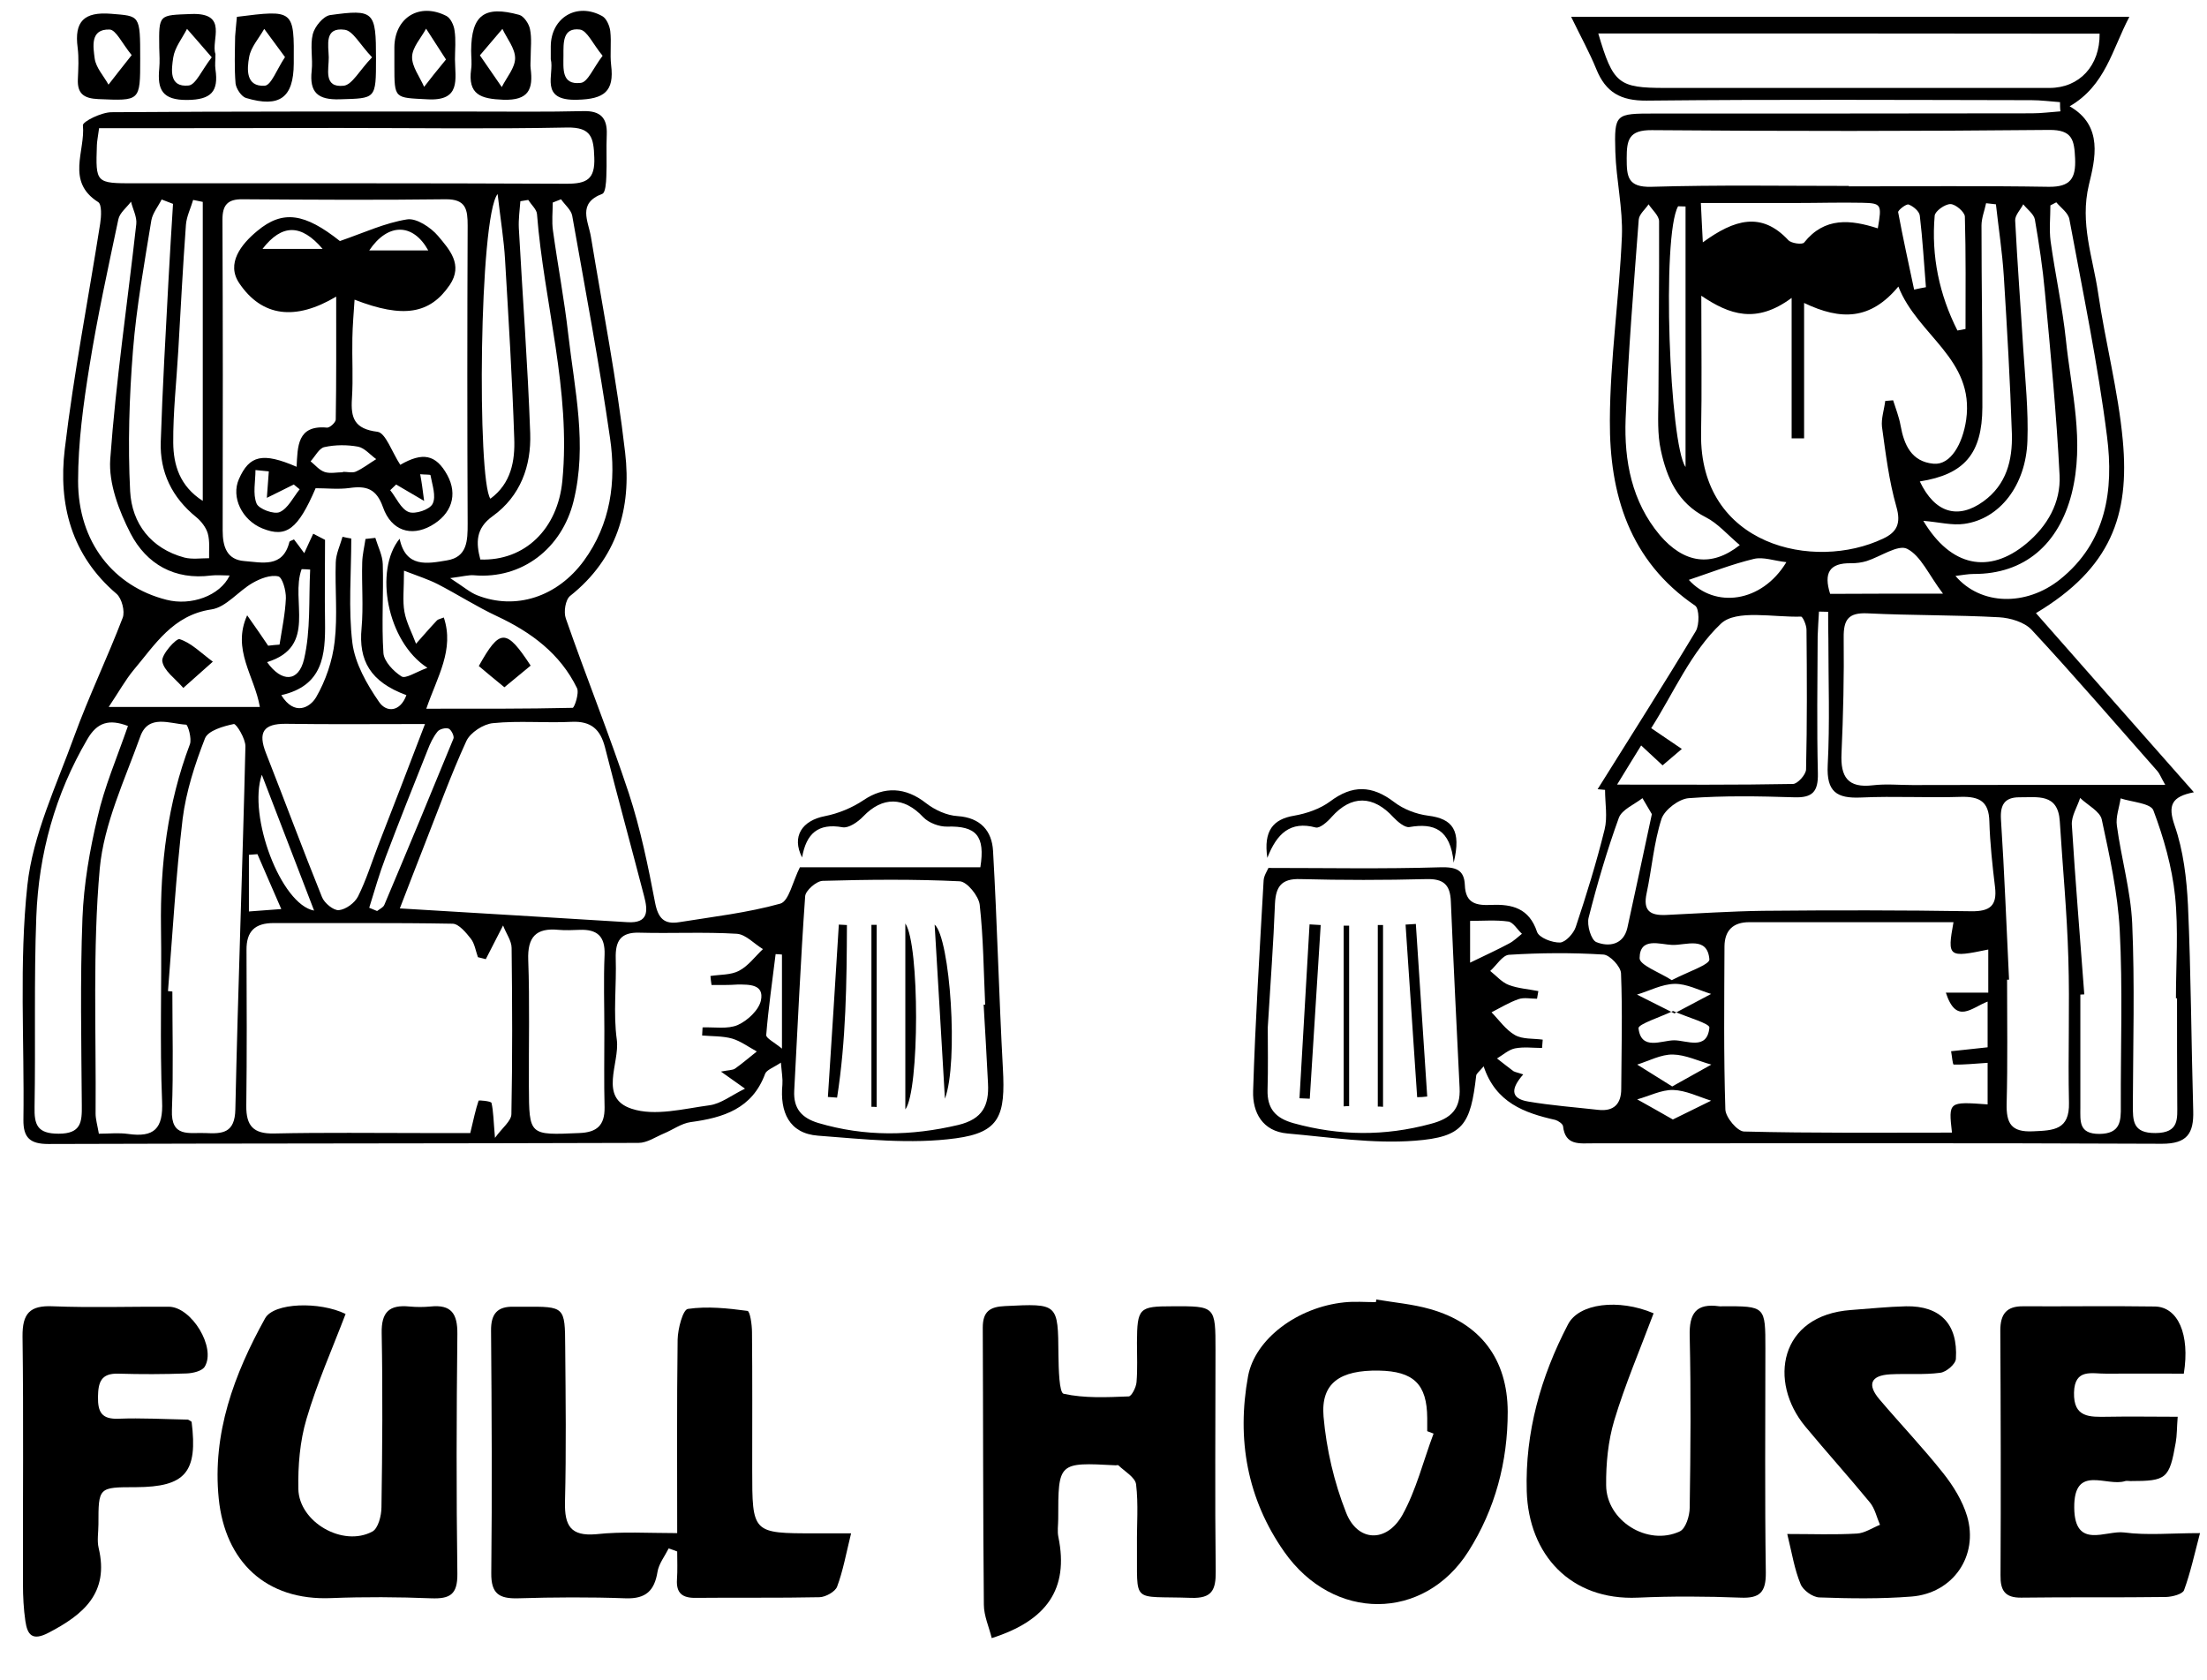 <?xml version="1.0" encoding="UTF-8"?> <!-- Generator: Adobe Illustrator 24.1.2, SVG Export Plug-In . SVG Version: 6.00 Build 0) --> <svg xmlns="http://www.w3.org/2000/svg" xmlns:xlink="http://www.w3.org/1999/xlink" id="Layer_1" x="0px" y="0px" viewBox="0 0 1009 768" style="enable-background:new 0 0 1009 768;" xml:space="preserve"> <g> <path d="M941.8,46.7c-4.3-0.3-8.7-0.9-13-0.9c-58.7-0.1-117.3-0.4-176,0.2c-11.9,0.1-18.7-3.8-23-14.4c-3.1-7.6-7.1-14.8-11.5-23.9 c85.8,0,169.4,0,255.2,0c-7.9,15-10.9,31.4-27.3,40.9c15.6,8.9,11.6,24.3,8.8,35.9c-4.2,17.6,1.8,33.1,4.2,49.3 c3.3,22.6,9.2,44.8,11.3,67.5c3.2,34.3-5.4,58.5-39.7,79c23.8,27.1,47.4,53.8,72.2,81.9c-10.2,2-12,5.9-8.8,15.2 c4,11.5,5.5,24.2,6.1,36.5c1.4,31.3,1.5,62.6,2.4,93.9c0.3,10.4-2.8,15.1-14.3,15.1c-86.8-0.4-173.5-0.2-260.3-0.2 c-6,0-12.5,1.1-13.5-7.8c-0.1-1.1-2.2-2.5-3.5-2.9c-14.2-3.2-27.3-7.9-32.8-24.5c-2.1,2.5-3.3,3.3-3.4,4.2 c-2.6,22.5-5.9,28.1-28,29.8c-19.2,1.5-38.9-1.6-58.3-3.3c-11.4-1-16-9.6-15.7-19.4c1-32.1,3-64.2,4.8-96.2 c0.1-2.2,1.6-4.4,2.2-5.8c26.6,0,52.6,0.5,78.5-0.3c7.2-0.2,11,1.1,11.3,8.1c0.3,8.6,5.4,9.4,12.2,9.1c9.4-0.4,17.2,1.5,20.8,12.3 c0.9,2.7,6.9,5,10.5,4.9c2.5-0.1,6.2-4.1,7.2-7.1c4.9-14.7,9.5-29.6,13.2-44.6c1.4-5.7,0.2-12,0.2-18.1c-1.1-0.1-2.2-0.2-3.4-0.3 c15-24,30.3-48,44.9-72.3c1.7-2.9,1.6-10.3-0.3-11.6c-30.1-20.5-39.2-51-39-84.7c0.1-28,4.3-56,5.5-84.1c0.5-12.8-2.6-25.8-3-38.7 c-0.5-17.5,0-17.5,18.1-17.5c57.5,0,114.9,0,172.4-0.1c4.3,0,8.7-0.6,13-0.9C941.8,49.6,941.8,48.1,941.8,46.7z M893.1,421.6 c-31.7,0-62.6,0-93.4,0c-7.3,0-11.2,3.7-11.3,11c-0.1,24.9-0.4,49.7,0.4,74.6c0.1,3.6,5.5,10.1,8.6,10.1c31.6,0.8,63.2,0.5,95,0.5 c-1.6-14.2-1.6-14.2,16.3-12.9c0-6.7,0-13.4,0-19c-6.2,0.4-10.8,0.9-15.5,0.8c-0.5,0-0.8-4-1.2-6.1c5.2-0.6,10.5-1.1,16.7-1.8 c0-5.7,0-12.7,0-20.9c-7.4,2.8-14.3,10.7-19.1-4.1c7.1,0,13.1,0,19.4,0c0-6.6,0-13,0-19.7C890.7,437.9,890.2,437.6,893.1,421.6z M861.9,183.3c1.2-0.1,2.4-0.2,3.6-0.3c1.2,3.8,2.7,7.6,3.4,11.5c1.6,8.9,5,16.6,15.1,17.5c7.8,0.7,13.3-9.1,14.9-20.1 c3.9-27.9-22.2-38.4-31-60.9c-12.7,15.3-26.2,15.6-43.1,7.5c0,22.3,0,42.1,0,61.9c-1.9,0-3.8,0-5.7,0c0-20,0-40.1,0-64.2 c-16.2,12-28.4,7.7-41.3-1c0,22.9,0.3,42.9-0.1,62.9c-0.8,51.5,51.7,63.2,83.3,48.1c6.2-2.9,8.2-6.9,6-14.5 c-3.4-11.9-4.9-24.3-6.6-36.6C860,191.3,861.4,187.3,861.9,183.3z M989.9,358.8c-2.1-3.7-2.6-5.2-3.6-6.3 c-19.1-21.6-37.9-43.5-57.5-64.6c-3.3-3.5-9.7-5.4-14.8-5.7c-20.1-1.1-40.2-0.8-60.2-1.8c-8.7-0.4-11,2.8-10.9,11.1 c0.2,17.6-0.2,35.3-1,53c-0.5,10.7,2.9,15.9,14.4,14.5c5.9-0.7,12-0.1,18.1-0.1C912.1,358.8,949.9,358.8,989.9,358.8z M835.8,279.7 c-1.4,0-2.8-0.1-4.2-0.1c-0.2,3.8-0.5,7.6-0.6,11.3c-0.1,20.9-0.4,41.8,0.1,62.6c0.2,8.5-2.5,11.3-10.9,11 c-16-0.5-32.2-0.8-48.1,0.4c-4.5,0.3-11.1,5.3-12.5,9.5c-3.5,10.9-4.4,22.7-6.8,34c-1.7,7.9,1.5,10.2,8.8,9.9 c14.8-0.7,29.7-1.7,44.5-1.9c31.7-0.3,63.4-0.3,95.2,0.2c8.4,0.1,11.8-2.5,10.8-11c-1.2-9.9-2.3-20-2.6-30 c-0.2-9.1-4.4-11.5-12.9-11.3c-15.2,0.5-30.5-0.4-45.8,0.3c-11.1,0.5-15.8-2.6-15.2-14.8c1-19.2,0.3-38.5,0.3-57.8 C835.8,288,835.8,283.8,835.8,279.7z M579.6,469.7c0,8.6,0.2,18.6-0.1,28.6c-0.2,8.5,3.6,12.9,11.9,15.2c21,5.8,41.6,6,62.7,0.3 c9.5-2.5,13.7-6.9,13.2-16.5c-1.4-28.4-2.8-56.8-4-85.2c-0.3-7.6-3.3-10.4-11.1-10.2c-19.2,0.5-38.5,0.5-57.7,0 c-8.6-0.3-11.2,3.4-11.6,11.1C582.2,431.5,580.8,449.8,579.6,469.7z M730.7,15.3c6.8,23,9.2,24.9,30.5,24.9c58.6,0,117.2,0,175.8,0 c13.7,0,23.1-10.2,22.9-24.8C883.6,15.3,807.3,15.3,730.7,15.3z M845.3,85c0,0.1,0,0.1,0,0.2c30.5,0,60.9-0.3,91.4,0.2 c9.9,0.1,12.4-3.9,12-13c-0.4-8.2-1.1-13.1-11.8-13c-60.6,0.6-121.1,0.6-181.7,0.1c-10.6-0.1-11.5,4.5-11.5,12.9 c0,8.3,0.4,13.3,11.3,13C785.2,84.5,815.3,85,845.3,85z M754.9,332.9c5.5,3.7,9.3,6.3,14,9.5c-3.9,3.3-6.2,5.3-8.8,7.5 c-3.2-3-6-5.6-9.8-9.1c-3.5,5.7-6.5,10.5-11,17.9c28.6,0,54.5,0.2,80.4-0.3c2.1,0,6-4.3,6-6.7c0.5-21.3,0.4-42.5,0.2-63.8 c0-2.1-1.7-6-2.5-6c-12.5,0.4-29.6-3.4-36.6,3.2C773.1,298,765.1,316.9,754.9,332.9z M918.5,447.9c-0.3,0-0.6,0-0.9,0 c0,18.9,0.3,37.8-0.2,56.6c-0.2,9,2,13.2,12.1,12.7c9.4-0.4,16.7-0.6,16.4-13.1c-0.5-22.1,0.4-44.2-0.3-66.2 c-0.6-20.8-2.6-41.6-3.9-62.4c-0.8-13-10.3-10.9-18.5-11c-6.7,0-8.8,3.4-8.4,10.1C916.4,399,917.3,423.5,918.5,447.9z M696.4,491.2 c-5.4,6.1-6.3,11,2.3,12.4c10.6,1.8,21.3,2.6,32,3.8c7.1,0.8,10.5-2.7,10.5-9.6c0.1-17.6,0.6-35.2-0.1-52.8c-0.1-3.1-5.1-8.4-8-8.6 c-14.4-0.9-28.8-0.8-43.2,0.1c-3,0.2-5.7,4.8-8.6,7.4c2.8,2.2,5.3,5.2,8.5,6.4c4.2,1.6,9,1.9,13.5,2.8c-0.2,1.2-0.4,2.3-0.6,3.5 c-2.9,0-6-0.7-8.5,0.2c-4.3,1.5-8.2,3.9-12.3,6c3.5,3.6,6.5,8,10.7,10.4c3.5,2,8.4,1.5,12.7,2.1c-0.1,1.3-0.2,2.5-0.3,3.8 c-4.1,0-8.4-0.6-12.4,0.2c-2.9,0.6-5.5,3-8.2,4.6c2.5,1.9,4.9,3.9,7.5,5.8C692.8,490.2,694.1,490.4,696.4,491.2z M995.3,456.4 c-0.2,0-0.3,0-0.5,0c0-15.6,1.2-31.4-0.4-46.8c-1.4-13.3-5.2-26.6-9.9-39.1c-1.2-3.3-9.8-3.8-15-5.5c-0.6,4.2-2.3,8.5-1.7,12.5 c2,14.9,6.3,29.7,7,44.6c1.2,27.6,0.4,55.3,0.3,82.9c0,7.3-0.2,13.1,10.4,13c10.9-0.1,9.9-6.6,9.9-13.5 C995.3,488.4,995.3,472.4,995.3,456.4z M879.3,238.1c12.6,21.1,30.1,24.5,47,10.5c9.8-8.1,15.9-18.9,15.3-31.3 c-1.4-28-4.1-55.8-6.7-83.7c-1-11.1-2.7-22.3-4.6-33.3c-0.5-2.5-3.5-4.6-5.3-6.9c-1.3,2.5-3.8,5-3.7,7.4c1,19.6,2.5,39.2,3.7,58.8 c0.9,14,2.4,28.1,1.9,42c-0.7,20.3-12.7,35.7-28.9,37.9C892.5,240.3,886.5,238.7,879.3,238.1z M940.1,92.5 c-0.9,0.5-1.8,0.9-2.7,1.4c0,5.5-0.6,11,0.1,16.4c2.1,15.1,5.4,30,7,45.1c2.4,23.3,8.7,46.4,2.6,70.4 c-5.9,22.9-21.4,36.7-44.8,36.6c-2.5,0-5.1,0.5-8.3,0.9c11.6,13.6,32.4,13.9,47.8,1.6c21.3-17.1,24.6-41,21.5-65.3 c-4.2-33.3-11.1-66.3-17.2-99.3C945.6,97.3,942.2,95,940.1,92.5z M795.4,249.2c-5.7-4.8-10-9.9-15.5-12.7 c-12.9-6.5-17.9-18.1-20.6-30.7c-1.6-7.3-1.2-15.2-1.1-22.8c0.1-27.3,0.4-54.6,0.3-81.8c0-2.6-3.1-5.2-4.8-7.8 c-1.5,2.3-4.3,4.5-4.5,7c-2.3,30.4-4.8,60.8-6,91.2c-0.7,19.1,2.8,37.7,15.6,53C769.8,257.5,782.4,259.5,795.4,249.2z M952.9,454.6 c-0.6,0-1.2,0.1-1.8,0.1c0,17.2,0,34.4,0,51.7c0,6.2-0.8,12,8.7,12c9.6-0.1,9.9-5.8,9.8-12.7c-0.1-26.8,0.9-53.7-0.5-80.5 c-0.9-16.9-4.6-33.8-8.2-50.5c-0.8-3.8-6.5-6.6-9.9-9.9c-1.3,4.1-4,8.2-3.8,12.2C948.8,402.9,951,428.7,952.9,454.6z M877.7,220.1 c6.9,14.5,17.5,17.5,29.1,9.1c10.6-7.7,13.3-18.9,13-30.8c-0.8-24.1-2.2-48.1-3.7-72.2c-0.7-11-2.4-21.9-3.6-32.8 c-1.5-0.2-3-0.3-4.5-0.5c-0.7,3.4-2.1,6.8-2.1,10.2c0,27.7,0.5,55.4,0.4,83.1C906.2,207.4,898.1,216.9,877.7,220.1z M755.2,372.2 c-1.1-1.8-2.7-4.6-4.3-7.3c-3.7,2.9-9.4,5.2-10.8,9c-5.4,14.9-9.9,30.2-13.8,45.6c-0.9,3.4,1.1,10.2,3.5,11.2 c5.7,2.3,12.4,1.3,14.2-6.5C747.7,407.5,751.2,390.7,755.2,372.2z M770.6,94.4c-1.1,0-2.3-0.1-3.4-0.1 c-7.6,13.4-3.9,108.8,3.4,119.2C770.6,175.1,770.6,134.7,770.6,94.4z M858.5,104.4c1.9-11,1.7-11.5-7.2-11.7c-10-0.2-20,0.1-30,0.1 c-14.3,0-28.5,0-43.7,0c0.3,6.9,0.6,11.7,0.9,18c14.4-10.5,26.8-14.2,39.1-1c1.4,1.5,6.4,2.1,7.2,1.1 C834.2,99.1,846.1,100.4,858.5,104.4z M888.3,271.4c-6.6-8.7-10.1-17.3-16.4-20.5c-4.1-2.1-12.2,3.6-18.5,5.6c-2.3,0.7-4.7,1-7.1,1 c-10-0.2-12.6,4.5-9.6,14C853.1,271.4,869.2,271.4,888.3,271.4z M894.9,151.1c1.2-0.2,2.4-0.4,3.7-0.7c0-17.1,0.2-34.3-0.3-51.4 c-0.1-2.1-4.3-5.7-6.6-5.7c-2.5,0-7,3.2-7.2,5.3C882.9,117.1,886.6,134.7,894.9,151.1z M772.1,265.1c11.8,13.1,33.3,10.6,44.6-8.1 c-5.6-0.6-10.5-2.5-14.8-1.5C791.9,257.9,782.2,261.7,772.1,265.1z M764.3,448.1c7.3-3.8,17.4-7.1,17.2-9.5 c-0.9-10.8-10.7-6.4-17-6.6c-5.5-0.2-14.8-3.8-14.9,6C749.5,441.2,758.5,444.4,764.3,448.1z M764.5,496.7c7.1-4,12.5-7,17.9-10 c-5.9-1.6-11.8-4.5-17.6-4.6c-5.4-0.1-10.9,2.9-16.3,4.6C753.4,489.8,758.2,492.8,764.5,496.7z M764.9,462.2 c-5.8,2.8-16,6-15.8,7.9c1.2,10.4,10.6,5.5,16.3,5.5c5.7,0,15.1,4.8,16.1-5.8C781.7,467.9,771.7,465.2,764.9,462.2z M875.1,132.4 c1.8-0.4,3.6-0.8,5.4-1.1c-0.9-10.9-1.5-21.9-2.8-32.7c-0.2-2-3-4.3-5.1-5.1c-1.1-0.4-4.9,2.6-4.8,3.5 C870,108.8,872.6,120.6,875.1,132.4z M764.8,511.8c6.8-3.3,12.2-6,17.5-8.6c-5.8-1.8-11.5-4.7-17.4-4.9c-5.4-0.1-10.9,2.8-16.4,4.3 C753.7,505.5,758.7,508.3,764.8,511.8z M765.5,463.3c6.4-3.4,11.6-6.1,16.8-8.9c-5.6-1.7-11.2-4.7-16.7-4.6 c-5.8,0.1-11.5,3.2-17.2,4.9C753.7,457.4,759,460,765.5,463.3z M672.1,440.1c7-3.4,12.5-5.9,17.9-8.8c2.1-1.1,3.9-2.9,5.8-4.4 c-2.1-1.9-3.9-5.2-6.2-5.6c-5.7-0.8-11.6-0.3-17.5-0.3C672.1,428.3,672.1,434.1,672.1,440.1z"></path> <path d="M365.7,396.5c27.3,0,54.9,0,82.5,0c2.3-14.4-1.9-19-15.2-18.6c-3.6,0.1-8.4-1.7-10.9-4.3c-8.8-9.4-18.6-9.6-27.5-0.3 c-2.4,2.5-6.6,5.4-9.4,4.9c-11.2-2-16.6,2.9-18.5,13.8c-4.9-9.6,0-16.9,10.5-18.9c6.1-1.2,12.4-3.8,17.6-7.3 c9.5-6.4,19.2-6,28.6,1.4c4,3.1,9.4,5.6,14.4,5.9c10.6,0.7,15.7,6.9,16.2,15.9c1.9,33.2,2.7,66.4,4.5,99.5 c1.2,21.4-1.4,29.2-21.5,31.9c-20.6,2.8-42,0.4-63-1.2c-13.3-1-17.5-10.9-16.3-23.4c0.2-2.6-0.3-5.3-0.7-10 c-3.4,2.3-6.5,3.3-7.2,5.1c-5.9,16-19.1,20.1-34.1,22.1c-4.2,0.6-8.1,3.5-12.2,5.2c-3.8,1.6-7.7,4.3-11.6,4.3 c-89.9,0.3-179.9,0.2-269.8,0.5c-8.3,0-11.5-2.8-11.4-11.1c0.5-35.7-2-71.8,1.8-107.1c2.5-23.2,13.3-45.7,21.4-68.1 c6.7-18.4,15.2-36,22.2-54.3c1.1-2.9-0.4-8.8-2.8-10.9c-20.7-17.6-26.7-41-23.7-66.1c4.1-34.6,10.8-68.8,16.2-103.2 c0.5-3.2,0.8-8.7-0.9-9.8C30,83,39.1,69,37.9,57.3c-0.2-1.7,8.5-6,13.1-6c55.4-0.4,110.8-0.3,166.3-0.3c16.5,0,32.9,0.2,49.4-0.2 c7.8-0.2,11,3.1,10.7,10.7c-0.3,6.4,0.1,12.9-0.2,19.3c-0.1,2.7-0.4,7.2-1.8,7.8c-11.6,4.4-6.4,12.4-5.2,19.9 c5.4,32.8,11.8,65.4,15.6,98.4c3,25.4-3.7,48.5-25.1,65.5c-2.2,1.7-3.1,7.4-2,10.4c9.3,26.7,19.9,53,28.8,79.9 c5.3,16.2,8.8,33.2,12,50c1.4,7.2,4.2,10,11,8.9c15.5-2.5,31.3-4.3,46.3-8.5C360.7,411.9,362.4,403,365.7,396.5z M195.4,305.3 c-18.6-12-24.4-44.7-12.7-59c2.8,13.4,12.7,11.4,21.6,9.9c9.4-1.5,9.5-9.1,9.5-16.8c-0.2-45.4-0.2-90.8,0-136.2 c0-7.4-0.7-12.2-10.1-12.1c-30.9,0.4-61.9,0.2-92.8,0c-6.9-0.1-9.2,2.7-9.2,9.3c0.2,47.4,0.2,94.8,0.1,142.2 c0,7.3,1.9,13.3,9.9,13.9c8,0.6,17.6,3.3,20.6-8.7c0.1-0.5,1.2-0.7,2.1-1.2c1.5,2,3,3.9,4.7,6.3c1.6-3.5,2.8-6.2,4.1-8.9 c1.8,0.9,3.6,1.9,5.4,2.8c0,12.5-0.2,25.1,0,37.6c0.2,15-0.9,29.1-20,33.4c6,9.7,13.1,5.7,15.9,1c4.4-7.6,7.5-16.7,8.5-25.5 c1.4-11.9,0.1-24.1,0.5-36.1c0.1-4,2-7.9,3.1-11.8c1.3,0.3,2.6,0.6,4,0.8c0,15.9-1.4,32,0.5,47.7c1.2,9.4,6.6,18.9,12.2,27 c3.4,5,9.7,4.6,12.5-3.1c-16.6-6.1-21.9-15.9-20.5-30.6c0.9-10,0-20.1,0.3-30.1c0.1-3.6,1-7.2,1.5-10.7c1.5-0.2,3-0.3,4.5-0.5 c1.2,4,3.3,8,3.4,12c0.4,13.6-0.6,27.2,0.3,40.7c0.3,3.8,4.6,8.3,8.2,10.6C185.3,310.5,189.8,307.4,195.4,305.3z M226.3,520.2 c3.3-4.6,7.5-7.7,7.5-10.9c0.5-25.3,0.4-50.6,0.1-75.9c0-3.3-2.5-6.6-3.9-10.3c-3.3,6.4-5.6,10.9-7.9,15.4 c-1.2-0.3-2.4-0.6-3.6-0.9c-1-2.8-1.5-6.2-3.2-8.4c-2.2-2.8-5.5-6.8-8.3-6.9c-27.3-0.5-54.6-0.2-81.9-0.3 c-8.5,0-12.5,3.7-12.4,12.4c0.1,23.7,0.2,47.4-0.1,71.1c-0.1,9.3,3.3,12.9,12.7,12.7c22.9-0.5,45.8-0.2,68.7-0.2c7.5,0,15,0,21,0 c1.5-6.3,2.4-10.6,3.8-14.8c0.1-0.3,5.6,0.2,5.9,1C225.6,508.1,225.6,512.3,226.3,520.2z M449.7,459.3c0.2,0,0.5,0,0.7,0 c-0.7-15.2-0.8-30.5-2.5-45.7c-0.5-4-5.8-10.6-9.2-10.7c-20.8-1-41.7-0.8-62.6-0.2c-2.9,0.1-7.9,4.5-8,7.1 c-2.1,29.6-3.4,59.3-5,88.9c-0.4,8.1,3.4,12.4,11,14.7c21.3,6.3,42.4,6,64,0.9c11.2-2.7,14.1-9,13.6-18.9 C451.1,483.3,450.4,471.3,449.7,459.3z M182.8,415.3c36.4,2.2,70.3,4.2,104.1,6.3c9.7,0.6,9.3-5.3,7.6-11.8 c-5.9-22.7-12.1-45.3-17.9-68.1c-2.1-8.2-6.3-12.1-15.2-11.7c-12,0.6-24.1-0.6-36,0.6c-4.4,0.4-10.4,4.3-12.2,8.2 c-7.1,15.5-12.9,31.6-19.2,47.6C190.3,395.8,186.7,405.2,182.8,415.3z M45.3,58.6c-0.5,3.7-0.9,5.7-1,7.6 c-0.6,17.6-0.6,17.6,17.2,17.6c65.9,0,131.7-0.1,197.6,0.2c9.1,0,13-2,12.6-12c-0.3-9-1.3-13.9-12.4-13.7 c-34.9,0.7-69.9,0.2-104.8,0.2C118.5,58.6,82.4,58.6,45.3,58.6z M45.2,518.3c4.6,0,9-0.5,13.3,0.1c11.9,1.7,16.2-2.3,15.6-15 c-1.1-26.5-0.1-53-0.5-79.5c-0.4-28.7,3-56.6,13.2-83.6c1-2.6-0.9-8.9-1.7-9c-7.5-0.4-17.3-5-21,5.5c-7.1,19.8-16.6,39.8-18.5,60.3 c-3.3,37.1-1.6,74.6-1.9,112C43.7,511.6,44.5,514.3,45.2,518.3z M76.8,453.1c0.7,0.1,1.4,0.1,2,0.2c0,18.1,0.5,36.1-0.2,54.2 c-0.5,12.7,7.9,10.2,15.2,10.5c7.9,0.4,13.6,0.1,13.8-10.9c1.2-55.3,3.3-110.5,4.6-165.8c0.1-3.6-4.2-10.5-5.3-10.3 c-4.8,1-11.8,3-13.2,6.6c-4.6,11.8-8.6,24.2-10.2,36.7C80.4,400.4,78.9,426.8,76.8,453.1z M325.3,450.3c-0.2-1.4-0.4-2.7-0.5-4.1 c4.4-0.7,9.4-0.4,13.1-2.4c4.2-2.2,7.3-6.5,10.9-9.9c-4-2.4-7.8-6.7-11.9-7c-14.8-0.9-29.7-0.1-44.5-0.5 c-8.7-0.3-11.1,3.8-10.9,11.7c0.4,12.4-1.2,25,0.5,37.3c1.4,10.8-8.5,26.5,6.8,31.5c10.6,3.5,23.7,0,35.6-1.6 c5.2-0.7,9.9-4.5,16.2-7.6c-4.8-3.4-7.2-5.1-11-7.8c3.5-0.7,5.4-0.6,6.5-1.4c3.4-2.4,6.6-5.2,9.9-7.8c-3.7-2-7.3-4.7-11.3-5.9 c-4.4-1.2-9.1-1-13.7-1.4c0.1-1.2,0.1-2.4,0.2-3.7c5.4-0.2,11.5,0.9,16.1-1.1c4.5-2,9.7-6.9,10.6-11.3c1.5-7.4-5.4-7.2-10.7-7.2 C333.1,450.4,329.2,450.3,325.3,450.3z M58.5,331.9c-8.6-3.3-14.1-1.7-18.6,6.1c-14.7,25.1-22.2,52.3-23.3,81.1 c-1.1,28.9-0.3,57.9-0.8,86.8c-0.2,8.3,1.2,12.4,11,12.4c10.3,0,10.7-5.3,10.6-13c-0.2-28.5-0.8-57.1,0.3-85.6 c0.6-15.4,3.3-31,6.9-46.1C47.7,359.8,53.4,346.6,58.5,331.9z M194.3,331c-23.7,0-43.6,0.2-63.6-0.1c-10.4-0.1-12.8,4-9.1,13.4 c8.6,21.9,16.8,44,25.6,65.8c1.1,2.8,5.3,6.2,7.7,6c3.2-0.3,7.3-3.3,8.8-6.3c3.7-7.4,6.2-15.5,9.2-23.3 C179.7,369.1,186.4,351.7,194.3,331z M276.3,471.4c0-11.6-0.4-23.3,0.1-34.9c0.3-8.5-3.4-11.7-11.4-11.4c-3.2,0.1-6.4,0.3-9.6,0 c-10.3-1-14.3,3.2-13.9,13.8c0.7,19.2,0.2,38.5,0.3,57.8c0.1,22.5,0.1,22.3,23,21.3c8.1-0.3,11.7-3.5,11.6-11.7 C276.1,494.7,276.3,483.1,276.3,471.4z M256.5,91.1c-1.3,0.5-2.5,1-3.8,1.5c0,4.3-0.5,8.6,0.1,12.8c2.2,15.9,5.2,31.6,7,47.5 c2.9,25.3,8.8,50.5,2.4,76.3c-5.3,21.4-23.4,35.7-45.5,33.8c-2.4-0.2-4.8,0.5-10.9,1.3c6.2,4,9.1,6.6,12.5,7.9 c17.4,6.8,36.4,0.8,48.6-15.8c12.3-16.8,14.9-36.3,12-56.1c-4.9-34-11.3-67.8-17.3-101.7C261.1,95.9,258.2,93.6,256.5,91.1z M105,263.1c-3.1,0-5.8-0.3-8.4,0c-16.8,2.2-29.6-5.2-36.9-19.2c-5.3-10.3-10.1-22.9-9.3-34c2.6-35.9,7.9-71.6,11.9-107.4 c0.4-3.3-1.6-6.9-2.4-10.3c-2,2.7-5.2,5.1-5.8,8.1c-4.7,22.3-9.6,44.6-13.2,67.1c-2.8,17.3-5.2,35-5.2,52.5 c0,27.9,16.2,48.2,40.4,54.3C87.3,277.1,100.6,272.4,105,263.1z M79.1,93.2c-1.7-0.7-3.5-1.3-5.2-2c-1.6,3.2-4.1,6.2-4.7,9.5 c-3.2,19.7-6.8,39.5-8.4,59.4c-1.7,21.4-2.4,43.1-1.3,64.5c0.8,14.7,9.5,26.2,24.8,30.3c3.5,0.9,7.5,0.3,11.3,0.3 c-0.1-3.8,0.4-7.7-0.6-11.3c-0.8-2.8-3-5.6-5.3-7.5c-11-8.9-16.7-20.5-16.2-34.5c0.8-24.4,2.2-48.8,3.5-73.2 C77.6,116.9,78.4,105,79.1,93.2z M194.9,324c23.3,0,45.1,0.1,66.9-0.4c0.8,0,3.1-6.7,2-9c-7.7-15.8-21-25.6-36.6-32.9 c-9.2-4.3-17.9-9.9-27-14.6c-4.3-2.2-9-3.7-15.5-6.2c0,8.5-0.7,13.8,0.2,18.8c0.9,5,3.5,9.7,5.3,14.6c3.2-3.6,6.3-7.2,9.6-10.7 c0.5-0.5,1.4-0.6,3.1-1.3C207.8,297,200,309.2,194.9,324z M241.5,91.4c-1.2,0.2-2.4,0.4-3.6,0.6c-0.3,4.1-0.9,8.2-0.7,12.3 c1.7,31.3,4.1,62.5,5.2,93.8c0.5,14.9-4.4,28.7-17.2,37.9c-7.8,5.6-7.6,12.2-5.6,19.8c20.4,0.7,35.4-14,37.5-36 c4-41.4-8.4-81.2-11.6-122C245.3,95.7,242.9,93.6,241.5,91.4z M122.6,295.2c1.7-0.2,3.5-0.4,5.2-0.5c1.1-7.1,2.6-14.1,2.9-21.2 c0.1-3.5-1.6-9.6-3.5-10c-3.6-0.8-8.2,1-11.7,3c-6.5,3.7-12.1,11.1-18.8,12.1c-17.7,2.6-25.8,16.1-35.6,27.7 c-3.8,4.6-6.7,9.9-11.4,16.9c25.1,0,46.7,0,69.1,0c-2.4-14.1-12.9-26.2-5.8-41.9C117.1,287.1,119.9,291.2,122.6,295.2z M227.5,88.7 c-8.5,10.5-9.4,130.8-3.3,139.3c9.5-7,11.3-17.3,10.9-27.6c-0.9-27.3-2.6-54.5-4.2-81.7C230.4,109.8,228.9,100.9,227.5,88.7z M92.7,92.3c-1.5-0.3-2.9-0.6-4.4-0.9c-1.1,3.8-3,7.5-3.3,11.4c-1.4,19.2-2.4,38.4-3.5,57.6c-0.8,14-2.4,28-2.3,42 c0.1,10.1,2.9,19.8,13.5,26.6C92.7,182.1,92.7,137.2,92.7,92.3z M168.8,415c1.2,0.5,2.4,1,3.6,1.5c1.1-0.9,2.8-1.6,3.3-2.8 c10.7-25.3,21.2-50.6,31.6-76c0.5-1.1-1-4.1-2.2-4.6c-1.4-0.5-4.2,0.2-5.1,1.4c-2,2.5-3.4,5.5-4.5,8.4c-6.5,16.3-13,32.6-19.2,49 C173.4,399.5,171.2,407.3,168.8,415z M119.7,354.2c-6.5,18.8,8.7,59.3,23.9,62.1C135.6,395.5,128.2,376.3,119.7,354.2z M122.1,302.7c6.7,9.4,14.4,9.2,16.9-1.3c3.1-13.2,2.1-27.3,2.8-41c-1.3-0.1-2.6-0.2-3.9-0.2C132.6,274.6,145.3,295.6,122.1,302.7z M117.7,390.5c-1.3,0.1-2.6,0.2-3.9,0.3c0,8.2,0,16.5,0,25.9c4.5-0.3,8.5-0.6,14.8-1.1C124.4,405.9,121,398.2,117.7,390.5z M357.5,479.4c0-15.9,0-29.5,0-43c-1-0.1-2-0.2-2.9-0.2c-1.5,12.3-3.3,24.6-4.3,37C350.2,474.6,353.8,476.4,357.5,479.4z"></path> <path d="M309.6,700.9c0-28.4-0.2-58.5,0.2-88.5c0.1-4.9,2.4-13.7,4.7-14c8.9-1.3,18.2-0.3,27.2,0.9c1.2,0.1,2.1,6.3,2.1,9.8 c0.2,20.9,0.1,41.8,0.1,62.6c0,29.3,0,29.3,28.7,29.3c4.7,0,9.4,0,16.5,0c-2.3,9.4-3.7,17.2-6.4,24.4c-0.9,2.3-5.2,4.7-8,4.8 c-18.9,0.4-37.7,0.1-56.6,0.3c-6.1,0.1-9-2.1-8.6-8.4c0.3-4.3,0.1-8.6,0.1-12.8c-1.3-0.5-2.6-1-3.9-1.4c-1.8,3.6-4.5,7-5.1,10.7 c-1.4,8.6-5.3,12.4-14.5,12.1c-16.4-0.6-32.9-0.5-49.4,0c-8.5,0.2-12.2-2.1-12.1-11.5c0.4-36.9,0.2-73.9-0.1-110.8 c-0.1-7.8,2.9-11.2,10.4-11c1.6,0,3.2,0,4.8,0c18.5-0.1,18.6-0.1,18.7,18.3c0.2,23.7,0.5,47.4-0.1,71.1 c-0.2,10.6,2.5,15.6,14.2,14.6C284.4,700.1,296.4,700.9,309.6,700.9z"></path> <path d="M453.4,748.9c-1.2-5-3.6-10.2-3.6-15.3c-0.4-42.2-0.3-84.4-0.5-126.6c0-7.4,3.2-9.6,10.2-9.9c24.3-1.2,24.2-1.3,24.4,22.4 c0.1,6.2,0.3,17.3,2.4,17.7c9.5,2.1,19.7,1.6,29.7,1.2c1.3,0,3.4-4.1,3.6-6.5c0.5-6,0.2-12,0.2-18.1c0.1-15.8,0.9-16.6,16.1-16.6 c19.8-0.1,19.8-0.1,19.8,20c0,33.7-0.3,67.5,0.1,101.2c0.1,8.5-1.7,12.4-11.2,12.1c-27.9-1-24.5,3.4-24.8-24.2 c-0.1-9.2,0.7-18.6-0.4-27.7c-0.4-3.2-5.2-5.9-8.1-8.7c-0.2-0.2-0.8,0-1.2,0c-26.3-1.4-26.3-1.4-26.3,24.5c0,2.8-0.5,5.7,0.1,8.4 C488.7,726.4,478.6,740.9,453.4,748.9z"></path> <path d="M629.2,594.1c8.3,1.4,16.7,2.1,24.7,4.4c22.9,6.5,35.3,22.8,35.4,46.9c0,22.9-5.7,44.5-18,63.9 c-20.3,31.9-61.7,32.2-84.2,0.1c-16.9-24.1-21.8-51.4-16.5-80.3c3.2-17,22.6-31.5,44-33.7c4.8-0.5,9.6-0.1,14.4-0.1 C629.1,595,629.2,594.6,629.2,594.1z M655.4,655.4c-1-0.4-1.9-0.7-2.9-1.1c0-2,0-4,0-6c-0.1-15.5-6.2-21.4-22.1-21.7 c-17.8-0.3-26.6,5.7-25.3,21c1.3,14.9,4.8,30,10.3,43.9c5.2,13.4,18.4,14,25.7,1.2C647.5,681.2,650.7,667.9,655.4,655.4z"></path> <path d="M158,600.7c-6.1,16-13.1,31.7-17.9,48.1c-3,10.1-3.9,21.3-3.7,31.9c0.3,15.2,20.4,26.7,33.8,19.5c2.7-1.4,4.2-7.3,4.2-11.2 c0.4-26.5,0.6-53,0.1-79.5c-0.2-9.7,3.5-13.1,12.7-12.2c3.2,0.3,6.4,0.3,9.6,0c9.5-1,12.4,3.2,12.3,12.6 c-0.4,36.5-0.5,73.1,0,109.6c0.1,9.5-3.4,11.5-11.9,11.2c-15.2-0.6-30.5-0.7-45.7-0.1c-30,1.3-48.6-16.8-51.5-45.5 c-3-29.8,7-56.8,21.2-82.4C125.2,595.5,146.1,594.9,158,600.7z"></path> <path d="M756,600.4c-6.3,16.8-13.1,32.7-18,49c-2.8,9.4-3.8,19.7-3.7,29.6c0.1,16.3,19,28,33.7,21.1c2.7-1.3,4.5-7.1,4.5-10.9 c0.4-26.1,0.6-52.2,0-78.3c-0.3-10.5,2.9-15.2,13.6-13.7c0.4,0.1,0.8,0,1.2,0c19.9-0.1,19.8-0.1,19.8,19.4 c0,34.1-0.3,68.2,0.2,102.3c0.1,9-2.7,11.9-11.6,11.5c-15.6-0.6-31.3-0.7-46.9,0c-30.8,1.4-49.9-19.7-50.8-48.6 c-0.8-26.9,6.4-52.4,18.8-76.2C721.7,595.8,740,593.6,756,600.4z"></path> <path d="M998.4,628c-11.7,0-23.6-0.1-35.5,0c-6.4,0.1-14.4-2.6-14.7,8.6c-0.3,11.7,7.3,11.2,15.3,11.1c10.3-0.2,20.6,0,32.1,0 c-0.4,5-0.3,8.5-0.9,11.8c-2.9,16.6-4.2,17.6-20.7,17.6c-0.8,0-1.7-0.2-2.4,0c-8.4,2.8-23.5-8-23.3,12.2 c0.2,19.3,14.5,10.2,22.8,11.3c10.6,1.4,21.5,0.3,34.7,0.3c-2.6,9.9-4.4,18.2-7.3,26.1c-0.7,1.8-5.3,3-8.2,3.1 c-22.1,0.3-44.1,0-66.2,0.3c-7.5,0.1-9.6-3.3-9.5-10.2c0.2-37.3,0.1-74.6-0.1-111.9c0-7.5,2.8-11.2,10.5-11.1 c20.1,0.1,40.1-0.2,60.2,0.1C995.7,597.5,1001.3,610,998.4,628z"></path> <path d="M87.6,650c2.9,23.1-2.8,29.8-25.5,29.9c-17.1,0-17.1,0-17.1,17c0,3.6-0.7,7.4,0.1,10.8c4.9,20.6-7,30.5-23,38.8 c-7.5,3.9-9.6,0.7-10.5-5.4c-0.8-5.5-1.1-11.2-1.1-16.8c-0.1-37.8,0.3-75.6-0.2-113.3c-0.1-10.5,3.3-14.3,13.9-13.8 c17.7,0.7,35.4,0.1,53,0.2c10.4,0.1,21.7,18.7,16.4,27.4c-1.2,2-5.4,3-8.3,3.1c-10.4,0.4-20.9,0.4-31.3,0.1 c-7.8-0.2-9.1,3.9-9.2,10.6c-0.1,7,1.7,10.3,9.4,10c10.4-0.4,20.9,0.2,31.3,0.4C86.2,648.9,86.9,649.6,87.6,650z"></path> <path d="M817.1,701.3c11.4,0,21.7,0.4,31.9-0.2c3.5-0.2,7-2.6,10.5-4c-1.5-3.4-2.3-7.4-4.6-10.2c-9.7-11.8-19.9-23.1-29.6-34.8 c-16.9-20.4-11.9-50.8,20.9-53.2c8.4-0.6,16.8-1.5,25.2-1.7c15.6-0.3,23.8,8.1,22.8,24c-0.1,2.4-4.4,6.1-7.2,6.4 c-7.5,1-15.2,0.3-22.8,0.7c-9,0.5-10.7,4.7-4.9,11.5c9.6,11.3,19.9,22.1,29.1,33.7c4.6,5.8,8.8,12.6,10.9,19.6 c5.4,18.2-6.4,35.3-25.4,36.8c-14,1.1-28.1,0.9-42.1,0.4c-3.1-0.1-7.5-3.3-8.6-6.1C820.4,717.5,819.3,710.3,817.1,701.3z"></path> <path d="M208,27.1c0.1,9.1,2.9,19.2-12.6,18.3c-15.1-0.8-15.1,0-15.1-15.5c0-2.8,0-5.6,0-8.4C180.5,8,191.8,1,204.1,7.3 c1.9,1,3.4,4.2,3.7,6.6C208.5,18.3,208,22.8,208,27.1z M203.9,27.2c-3.8-5.9-6.5-10-9.1-14.1c-2.3,4.3-6.3,8.5-6.4,12.9 c-0.1,4.5,3.5,9.1,5.5,13.7C196.8,35.9,199.8,32.2,203.9,27.2z"></path> <path d="M64.1,27c0,19.4,0,19.1-19.2,18.3c-6.6-0.3-9.6-2.5-9.3-9.1c0.2-4.8,0.5-9.7-0.1-14.4c-1.6-12,2.9-16.5,15.3-15.5 C64,7.4,64.1,6.6,64.1,27z M60.2,25.2c-4.4-5.4-7.2-11.6-10.1-11.7c-9-0.3-7.5,7.9-6.8,13.3c0.6,4.2,4.1,7.9,6.3,11.9 C52.8,34.6,55.9,30.6,60.2,25.2z"></path> <path d="M171.9,26.7c0,18.8,0,18.2-16.6,18.7c-10,0.3-13.9-3.1-12.8-13.1c0.6-5.5-0.8-11.4,0.5-16.7c0.9-3.5,4.8-8.2,7.9-8.7 C171.1,4.1,171.9,5.2,171.9,26.7z M170.1,26.2c-5.6-5.9-8.7-12.1-12.5-12.6c-9.5-1.3-7.4,7.1-7.3,12.6c0.1,5.3-2.6,14,6.8,13 C161,38.8,164.3,32.2,170.1,26.2z"></path> <path d="M242.6,26.5c0,1.6-0.2,3.2,0,4.8c1.2,9.4-0.8,14.7-12.5,14.3c-10.3-0.4-16.3-2.3-14.7-14c0.4-2.7,0-5.6,0-8.4 c0.1-16.3,6-20.8,22-16.4c2.1,0.6,4.4,4,4.9,6.5C243.2,17.6,242.6,22.1,242.6,26.5z M219.4,25.3c4.2,6.1,7.1,10.3,10,14.5 c2.2-4.4,6.1-8.8,6.1-13.2c0-4.5-3.7-8.9-5.8-13.4C226.7,16.7,223.7,20.2,219.4,25.3z"></path> <path d="M251.8,27.1c0-2.7,0-4.3,0-5.9c0.1-13.2,12-20.3,23.6-13.8c1.9,1.1,3.3,4.4,3.6,6.8c0.6,5.1-0.2,10.4,0.4,15.6 c1.5,12-3.2,15.5-15.4,15.8C246.2,46.2,253.6,33.9,251.8,27.1z M275.5,25.5c-4.4-5.3-7.1-11.6-10.4-12c-7.9-1-7.5,6.1-7.5,11.8 c0,6-1,13.6,7.8,12.6C268.7,37.7,271.2,31.1,275.5,25.5z"></path> <path d="M108.3,7.7c26.2-3.3,26.2-3.3,26,21.4c-0.1,15.5-6.4,20.3-21.8,15.7c-2.1-0.6-4.5-4.2-4.8-6.6c-0.6-7.2-0.3-14.4-0.2-21.6 C107.7,13.8,108,11.1,108.3,7.7z M130.3,26.1c-3.9-5.3-6.7-9.1-9.5-12.9c-2.4,4.3-6.1,8.3-6.9,12.9c-1,5.5-1.6,13.6,7.1,13.1 C124,39,126.5,31.8,130.3,26.1z"></path> <path d="M98.5,24.7c0,3-0.3,5,0,7c1.5,10.1-1.9,13.9-12.9,14c-11.5,0.1-13.7-4.8-12.8-14.3c0.3-3.2,0.1-6.4,0-9.6 C72.6,6.3,72.6,7,87.5,6.4C104.7,5.8,96.3,18.5,98.5,24.7z M96.8,26.2c-4.7-5.5-8-9.2-11.3-13c-2.2,4.3-5.6,8.5-6.3,13.1 c-0.8,5.4-2.1,13.7,7,12.8C89.5,38.8,92.2,32.1,96.8,26.2z"></path> <path d="M664.6,394.4c-1.5-15.4-9.1-18.2-20.2-16.3c-2.1,0.4-5.4-2.4-7.3-4.4c-9.3-10.2-19.3-10.3-28.3-0.2 c-1.9,2.2-5.4,5.3-7.3,4.8c-11.6-3.1-17.8,2.8-22.1,13.9c-1.8-12.4,2.6-17.7,12.3-19.3c5.7-1,11.8-3.1,16.4-6.5 c10.1-7.6,19.1-7.5,29.3,0.3c4.3,3.3,10.1,5.5,15.5,6.2C664.1,374.3,668.2,379.5,664.6,394.4z"></path> <path d="M614.3,505.8c0-27.5,0-55.1,0-82.6c0.8,0,1.7,0,2.5,0c0,27.5,0,55,0,82.5C616,505.7,615.2,505.7,614.3,505.8z"></path> <path d="M629.9,505.9c0-27.7,0-55.3,0-83c0.8,0,1.6,0,2.4,0c0,27.7,0,55.4,0,83.1C631.5,505.9,630.7,505.9,629.9,505.9z"></path> <path d="M594.1,502.1c1.5-26.5,3.1-53,4.6-79.5c1.7,0.1,3.4,0.2,5.1,0.3c-1.7,26.5-3.3,52.9-5,79.4 C597.2,502.2,595.7,502.2,594.1,502.1z"></path> <path d="M647.9,501.6c-1.8-26.3-3.5-52.6-5.3-78.9c1.6-0.1,3.1-0.2,4.7-0.3c1.7,26.3,3.5,52.6,5.2,78.9 C651,501.5,649.4,501.6,647.9,501.6z"></path> <path d="M183,212.5c10.2-5.9,16.3-4.8,21.5,4.7c4.9,9,2,17.9-7.5,23.2c-9,5-18.1,2.3-21.9-8.5c-3-8.5-7.6-9.9-15.3-8.8 c-5.1,0.7-10.4,0.1-15.5,0.1c-8.1,18.8-13.4,22.8-24.3,18.4c-9.4-3.8-14.4-14.3-10.8-22.5c4.8-11,10.9-12.4,26.4-5.7 c0.5-9.2,0.2-19.2,13.9-17.9c1.3,0.1,4-2.4,4-3.7c0.3-17.8,0.2-35.6,0.2-56.2c-18.6,11.1-33.9,9.3-44.3-6.1 c-6.1-9,0.8-17.8,8.2-23.9c11.7-9.8,21.8-8.1,37.8,4.6c11-3.8,20.6-8.3,30.7-9.9c4.3-0.7,10.9,3.7,14.2,7.6 c5.1,6.1,11.6,13.1,5.3,22.4c-9,13.2-21.1,15.4-43.5,6.7c-0.4,6.2-0.9,11.9-1,17.5c-0.2,9.2,0.4,18.5-0.2,27.7 c-0.6,8.9,1.1,13.9,11.7,15.2C176.3,197.9,179.2,206.7,183,212.5z M156.8,215.9c0-0.1,0-0.1,0-0.2c2,0,4.3,0.6,5.9-0.1 c3.3-1.5,6.2-3.8,9.3-5.7c-2.8-2-5.3-5.1-8.3-5.7c-5-0.9-10.4-0.9-15.4,0.2c-2.4,0.5-4.2,4.2-6.3,6.5c2.1,1.7,4,4.1,6.5,4.9 C151,216.6,154,215.9,156.8,215.9z M122.9,215.5c-2-0.2-4.1-0.4-6.1-0.6c0,5.2-1.3,10.9,0.5,15.3c1,2.5,8,5.1,10.6,3.9 c3.8-1.7,6.1-6.7,9.1-10.4c-0.9-0.7-1.8-1.5-2.7-2.2c-3.9,1.9-7.7,3.9-12.3,6.1C122.4,222.5,122.6,219,122.9,215.5z M193.9,229 c-5.9-3.4-9.3-5.5-12.8-7.5c-0.9,0.9-1.8,1.7-2.7,2.6c2.8,3.5,4.9,8.6,8.5,10c2.9,1.1,9.6-1.1,10.9-3.8c1.7-3.4-0.2-8.7-1-13.1 c-0.1-0.3-2.8-0.2-4.7-0.4C192.8,220.5,193.2,223.5,193.9,229z M195.8,114.5c-6.9-12.5-18.4-12.8-27,0 C177.6,114.5,186.5,114.5,195.8,114.5z M147.5,113.8c-9.8-11.5-18.6-11.5-27.5,0C129.1,113.8,138.1,113.8,147.5,113.8z"></path> <path d="M398.4,506c0-27.7,0-55.5,0-83.2c0.8,0,1.6,0,2.4,0c0,27.8,0,55.5,0,83.3C400,506,399.2,506,398.4,506z"></path> <path d="M413.9,422.2c6.6,9.5,6.5,76.4,0,85C413.9,478.6,413.9,451.2,413.9,422.2z"></path> <path d="M378.5,501.5c1.7-26.3,3.4-52.5,5-78.8c1.2,0.1,2.5,0.1,3.7,0.2c-0.1,26.4-0.4,52.7-4.5,78.9 C381.4,501.7,379.9,501.6,378.5,501.5z"></path> <path d="M432,502.3c-1.5-26.2-3.1-52.4-4.7-79.6C434.4,428.9,438.3,485.6,432,502.3z"></path> <path d="M230.6,314.2c-4.6-3.8-8.2-6.7-11.7-9.7c9.6-17.2,12.5-17.3,23.7-0.2C238.6,307.6,234.6,310.9,230.6,314.2z"></path> <path d="M97.3,302.5c-5.2,4.6-8.7,7.7-13.5,12c-3.6-4.2-8.9-7.8-9.6-12.2c-0.5-3,6.4-10.6,7.9-10.1 C87.4,293.9,91.8,298.4,97.3,302.5z"></path> </g> </svg> 